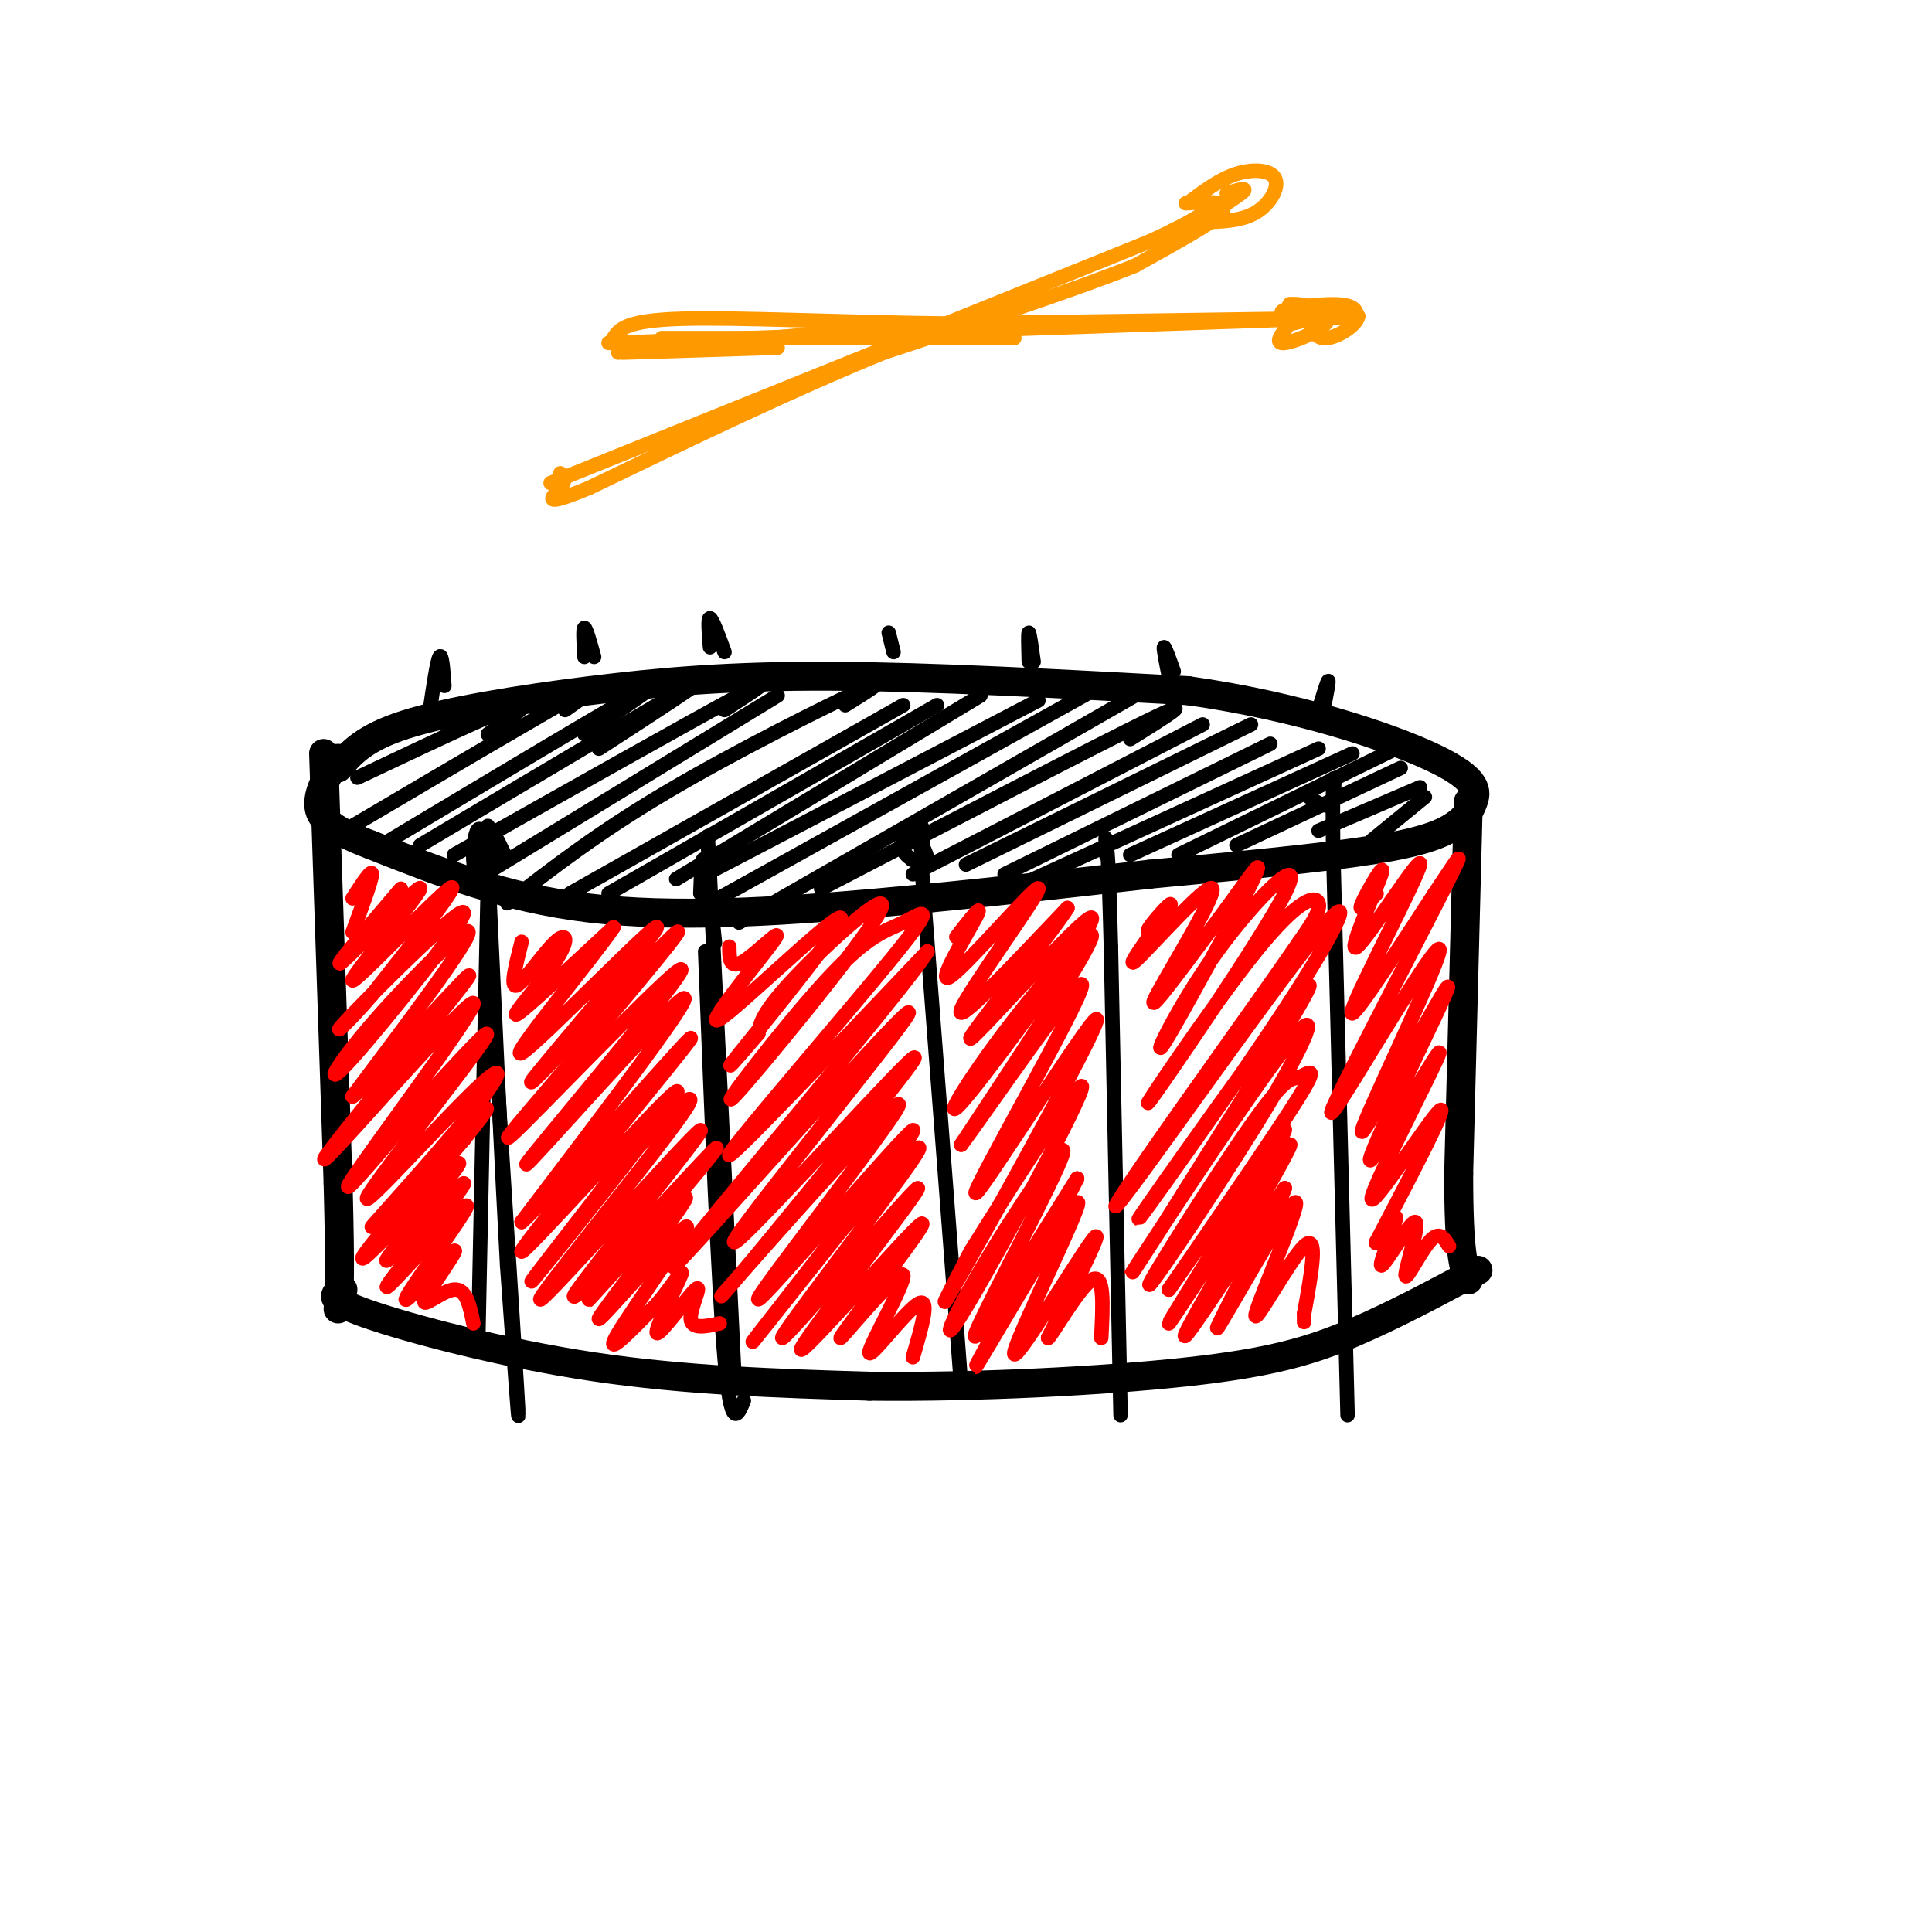 <svg viewBox='0 0 400 400' version='1.1' xmlns='http://www.w3.org/2000/svg' xmlns:xlink='http://www.w3.org/1999/xlink'><g fill='none' stroke='rgb(0,0,0)' stroke-width='6' stroke-linecap='round' stroke-linejoin='round'><path d='M70,159c2.667,-3.119 5.333,-6.238 14,-9c8.667,-2.762 23.333,-5.167 38,-7c14.667,-1.833 29.333,-3.095 50,-3c20.667,0.095 47.333,1.548 74,3'/><path d='M246,143c22.482,3.153 41.687,9.535 51,14c9.313,4.465 8.733,7.011 8,9c-0.733,1.989 -1.621,3.420 -4,5c-2.379,1.580 -6.251,3.309 -17,5c-10.749,1.691 -28.374,3.346 -46,5'/><path d='M238,181c-17.036,1.917 -36.625,4.208 -57,6c-20.375,1.792 -41.536,3.083 -59,1c-17.464,-2.083 -31.232,-7.542 -45,-13'/><path d='M77,175c-9.622,-3.622 -11.178,-6.178 -11,-9c0.178,-2.822 2.089,-5.911 4,-9'/><path d='M67,156c0.000,0.000 3.000,89.000 3,89'/><path d='M70,245c0.500,19.167 0.250,22.583 0,26'/><path d='M71,267c-1.844,0.978 -3.689,1.956 5,5c8.689,3.044 27.911,8.156 47,11c19.089,2.844 38.044,3.422 57,4'/><path d='M180,287c22.036,0.262 48.625,-1.083 66,-3c17.375,-1.917 25.536,-4.405 34,-8c8.464,-3.595 17.232,-8.298 26,-13'/><path d='M304,166c0.000,0.000 -2.000,77.000 -2,77'/><path d='M302,243c0.000,16.500 1.000,19.250 2,22'/></g>
<g fill='none' stroke='rgb(0,0,0)' stroke-width='3' stroke-linecap='round' stroke-linejoin='round'><path d='M99,278c0.833,-40.333 1.667,-80.667 2,-95c0.333,-14.333 0.167,-2.667 0,9'/><path d='M101,192c1.422,23.622 4.978,78.178 6,95c1.022,16.822 -0.489,-4.089 -2,-25'/><path d='M105,262c-1.000,-18.000 -2.500,-50.500 -4,-83'/><path d='M101,179c-1.489,-13.367 -3.211,-5.283 -3,-1c0.211,4.283 2.356,4.767 3,2c0.644,-2.767 -0.211,-8.783 0,-9c0.211,-0.217 1.489,5.367 2,7c0.511,1.633 0.256,-0.683 0,-3'/><path d='M103,175c-0.356,-1.400 -1.244,-3.400 -1,-3c0.244,0.400 1.622,3.200 3,6'/><path d='M89,147c0.750,-5.083 1.500,-10.167 2,-11c0.500,-0.833 0.750,2.583 1,6'/><path d='M121,136c-0.167,-3.000 -0.333,-6.000 0,-6c0.333,0.000 1.167,3.000 2,6'/><path d='M147,134c-0.250,-3.083 -0.500,-6.167 0,-6c0.500,0.167 1.750,3.583 3,7'/><path d='M185,135c0.000,0.000 -1.000,-4.000 -1,-4'/><path d='M213,137c-0.083,-3.000 -0.167,-6.000 0,-6c0.167,0.000 0.583,3.000 1,6'/><path d='M242,140c-0.583,-2.917 -1.167,-5.833 -1,-6c0.167,-0.167 1.083,2.417 2,5'/><path d='M273,147c0.917,-3.000 1.833,-6.000 2,-6c0.167,0.000 -0.417,3.000 -1,6'/><path d='M152,284c-2.083,-42.750 -4.167,-85.500 -5,-102c-0.833,-16.500 -0.417,-6.750 0,3'/><path d='M147,185c0.333,3.750 1.167,11.625 1,10c-0.167,-1.625 -1.333,-12.750 -2,-16c-0.667,-3.250 -0.833,1.375 -1,6'/><path d='M154,290c-1.333,3.250 -2.667,6.500 -4,-9c-1.333,-15.500 -2.667,-49.750 -4,-84'/><path d='M199,287c0.000,0.000 -8.000,-105.000 -8,-105'/><path d='M191,182c-0.978,-17.673 0.578,-9.354 0,-6c-0.578,3.354 -3.289,1.744 -4,0c-0.711,-1.744 0.578,-3.624 2,-3c1.422,0.624 2.978,3.750 3,5c0.022,1.250 -1.489,0.625 -3,0'/><path d='M189,178c-0.500,0.000 -0.250,0.000 0,0'/><path d='M232,293c0.000,0.000 -2.000,-97.000 -2,-97'/><path d='M230,196c-0.500,-19.667 -0.750,-20.333 -1,-21'/><path d='M229,175c-0.167,-3.167 -0.083,-0.583 0,2'/><path d='M279,293c0.000,0.000 -3.000,-118.000 -3,-118'/><path d='M276,175c-0.244,-20.578 0.644,-13.022 0,-10c-0.644,3.022 -2.822,1.511 -5,0'/><path d='M74,161c14.250,-6.750 28.500,-13.500 33,-15c4.500,-1.500 -0.750,2.250 -6,6'/><path d='M73,171c20.333,-12.000 40.667,-24.000 48,-28c7.333,-4.000 1.667,0.000 -4,4'/><path d='M79,175c23.500,-14.083 47.000,-28.167 54,-32c7.000,-3.833 -2.500,2.583 -12,9'/><path d='M87,175c24.917,-14.833 49.833,-29.667 56,-33c6.167,-3.333 -6.417,4.833 -19,13'/><path d='M94,177c24.833,-14.000 49.667,-28.000 59,-33c9.333,-5.000 3.167,-1.000 -3,3'/><path d='M102,180c0.000,0.000 59.000,-36.000 59,-36'/><path d='M105,187c9.422,-7.311 18.844,-14.622 33,-23c14.156,-8.378 33.044,-17.822 40,-21c6.956,-3.178 1.978,-0.089 -3,3'/><path d='M118,185c0.000,0.000 69.000,-39.000 69,-39'/><path d='M126,185c0.000,0.000 68.000,-39.000 68,-39'/><path d='M140,182c0.000,0.000 63.000,-38.000 63,-38'/><path d='M148,180c0.000,0.000 67.000,-35.000 67,-35'/><path d='M147,187c0.000,0.000 81.000,-45.000 81,-45'/><path d='M153,191c0.000,0.000 82.000,-47.000 82,-47'/><path d='M170,184c28.667,-14.917 57.333,-29.833 68,-35c10.667,-5.167 3.333,-0.583 -4,4'/><path d='M189,181c0.000,0.000 60.000,-31.000 60,-31'/><path d='M200,179c0.000,0.000 59.000,-29.000 59,-29'/><path d='M208,181c0.000,0.000 55.000,-27.000 55,-27'/><path d='M214,182c0.000,0.000 59.000,-27.000 59,-27'/><path d='M234,177c0.000,0.000 46.000,-21.000 46,-21'/><path d='M244,177c0.000,0.000 45.000,-22.000 45,-22'/><path d='M256,175c0.000,0.000 34.000,-16.000 34,-16'/><path d='M273,172c0.000,0.000 21.000,-9.000 21,-9'/><path d='M284,174c0.000,0.000 11.000,-9.000 11,-9'/></g>
<g fill='none' stroke='rgb(255,0,0)' stroke-width='3' stroke-linecap='round' stroke-linejoin='round'><path d='M73,186c2.000,-3.083 4.000,-6.167 4,-5c0.000,1.167 -2.000,6.583 -4,12'/><path d='M83,184c-7.493,8.801 -14.986,17.601 -12,15c2.986,-2.601 16.450,-16.604 16,-15c-0.450,1.604 -14.813,18.817 -14,19c0.813,0.183 16.804,-16.662 20,-19c3.196,-2.338 -6.402,9.831 -16,22'/><path d='M77,206c-5.140,6.073 -9.990,10.254 -4,4c5.990,-6.254 22.821,-22.944 23,-21c0.179,1.944 -16.292,22.521 -23,30c-6.708,7.479 -3.652,1.860 4,-7c7.652,-8.860 19.901,-20.960 20,-19c0.099,1.960 -11.950,17.980 -24,34'/><path d='M73,227c2.961,-1.955 22.364,-23.842 24,-25c1.636,-1.158 -14.495,18.413 -23,29c-8.505,10.587 -9.383,12.188 -1,3c8.383,-9.188 26.026,-29.166 25,-26c-1.026,3.166 -20.722,29.476 -25,36c-4.278,6.524 6.861,-6.738 18,-20'/><path d='M91,224c6.325,-6.907 13.136,-14.173 8,-7c-5.136,7.173 -22.221,28.786 -23,31c-0.779,2.214 14.747,-14.970 22,-22c7.253,-7.030 6.233,-3.905 -1,5c-7.233,8.905 -20.678,23.590 -20,23c0.678,-0.590 15.479,-16.454 21,-22c5.521,-5.546 1.760,-0.773 -2,4'/><path d='M96,236c-3.446,4.064 -11.062,12.224 -16,18c-4.938,5.776 -7.197,9.167 -2,4c5.197,-5.167 17.851,-18.893 17,-17c-0.851,1.893 -15.208,19.404 -15,20c0.208,0.596 14.979,-15.724 16,-16c1.021,-0.276 -11.708,15.493 -15,20c-3.292,4.507 2.854,-2.246 9,-9'/><path d='M90,256c3.674,-3.827 8.360,-8.895 6,-5c-2.360,3.895 -11.765,16.754 -12,18c-0.235,1.246 8.700,-9.120 10,-10c1.300,-0.880 -5.035,7.724 -6,10c-0.965,2.276 3.438,-1.778 6,-2c2.562,-0.222 3.281,3.389 4,7'/><path d='M108,195c-1.233,4.828 -2.466,9.656 -1,9c1.466,-0.656 5.630,-6.794 8,-9c2.370,-2.206 2.946,-0.478 0,4c-2.946,4.478 -9.413,11.708 -8,11c1.413,-0.708 10.707,-9.354 20,-18'/><path d='M127,192c-3.472,5.351 -22.151,27.729 -19,26c3.151,-1.729 28.133,-27.567 28,-26c-0.133,1.567 -25.382,30.537 -26,32c-0.618,1.463 23.395,-24.582 29,-30c5.605,-5.418 -7.197,9.791 -20,25'/><path d='M119,219c-8.273,9.815 -18.954,21.851 -11,14c7.954,-7.851 34.544,-35.589 33,-32c-1.544,3.589 -31.224,38.505 -32,40c-0.776,1.495 27.350,-30.430 32,-34c4.650,-3.570 -14.175,21.215 -33,46'/><path d='M108,253c5.599,-4.873 36.097,-40.054 35,-38c-1.097,2.054 -33.789,41.344 -35,44c-1.211,2.656 29.059,-31.324 32,-33c2.941,-1.676 -21.445,28.950 -28,37c-6.555,8.050 4.723,-6.475 16,-21'/><path d='M128,242c7.860,-8.796 19.511,-20.286 13,-11c-6.511,9.286 -31.184,39.347 -29,38c2.184,-1.347 31.225,-34.103 33,-35c1.775,-0.897 -23.714,30.066 -26,34c-2.286,3.934 18.633,-19.162 26,-27c7.367,-7.838 1.184,-0.419 -5,7'/><path d='M140,248c-6.453,7.630 -20.086,23.203 -18,21c2.086,-2.203 19.890,-22.184 20,-21c0.110,1.184 -17.476,23.534 -18,25c-0.524,1.466 16.013,-17.951 18,-19c1.987,-1.049 -10.575,16.272 -14,22c-3.425,5.728 2.288,-0.136 8,-6'/><path d='M136,270c2.813,-3.186 5.845,-8.152 5,-6c-0.845,2.152 -5.567,11.422 -5,12c0.567,0.578 6.422,-7.537 8,-9c1.578,-1.463 -1.121,3.725 -1,6c0.121,2.275 3.060,1.638 6,1'/><path d='M151,196c0.008,2.436 0.015,4.872 3,3c2.985,-1.872 8.946,-8.051 6,-4c-2.946,4.051 -14.800,18.333 -11,16c3.800,-2.333 23.254,-21.282 25,-21c1.746,0.282 -14.215,19.795 -20,27c-5.785,7.205 -1.392,2.103 3,-3'/><path d='M157,214c0.402,-1.396 -0.092,-3.384 7,-11c7.092,-7.616 21.769,-20.858 18,-14c-3.769,6.858 -25.986,33.817 -30,38c-4.014,4.183 10.173,-14.410 19,-24c8.827,-9.590 12.294,-10.179 16,-12c3.706,-1.821 7.652,-4.875 -2,7c-9.652,11.875 -32.900,38.679 -34,41c-1.100,2.321 19.950,-19.839 41,-42'/><path d='M192,197c-2.271,4.160 -28.448,35.560 -42,52c-13.552,16.440 -14.479,17.919 -1,3c13.479,-14.919 41.366,-46.236 39,-42c-2.366,4.236 -34.983,44.025 -36,47c-1.017,2.975 29.567,-30.864 36,-37c6.433,-6.136 -11.283,15.432 -29,37'/><path d='M159,257c-8.211,10.001 -14.238,16.502 -5,6c9.238,-10.502 33.741,-38.007 32,-34c-1.741,4.007 -29.724,39.528 -29,40c0.724,0.472 30.157,-34.104 32,-35c1.843,-0.896 -23.902,31.887 -31,41c-7.098,9.113 4.451,-5.443 16,-20'/><path d='M174,255c8.100,-9.416 20.349,-22.954 15,-15c-5.349,7.954 -28.295,37.402 -27,37c1.295,-0.402 26.832,-30.654 28,-31c1.168,-0.346 -22.032,29.215 -24,33c-1.968,3.785 17.295,-18.204 23,-24c5.705,-5.796 -2.147,4.602 -10,15'/><path d='M179,270c-3.338,4.720 -6.685,9.019 -4,6c2.685,-3.019 11.400,-13.356 12,-12c0.600,1.356 -6.915,14.403 -7,16c-0.085,1.597 7.262,-8.258 10,-10c2.738,-1.742 0.869,4.629 -1,11'/><path d='M198,194c2.965,-3.828 5.930,-7.656 4,-4c-1.930,3.656 -8.754,14.794 -5,12c3.754,-2.794 18.088,-19.522 18,-18c-0.088,1.522 -14.596,21.292 -16,25c-1.404,3.708 10.298,-8.646 22,-21'/><path d='M221,188c-3.048,4.983 -21.670,27.941 -20,27c1.670,-0.941 23.630,-25.783 25,-25c1.370,0.783 -17.849,27.189 -25,36c-7.151,8.811 -2.233,0.026 6,-11c8.233,-11.026 19.781,-24.293 19,-21c-0.781,3.293 -13.890,23.147 -27,43'/><path d='M199,237c3.343,-4.237 25.200,-36.329 25,-33c-0.200,3.329 -22.456,42.078 -22,43c0.456,0.922 23.623,-35.982 25,-36c1.377,-0.018 -19.035,36.852 -27,51c-7.965,14.148 -3.482,5.574 1,-3'/><path d='M201,259c6.693,-10.779 22.926,-36.226 23,-34c0.074,2.226 -16.011,32.124 -23,44c-6.989,11.876 -4.884,5.730 2,-6c6.884,-11.730 18.546,-29.043 17,-24c-1.546,5.043 -16.299,32.441 -18,37c-1.701,4.559 9.649,-13.720 21,-32'/><path d='M223,244c-3.069,6.565 -21.242,38.977 -21,39c0.242,0.023 18.900,-32.344 21,-34c2.100,-1.656 -12.358,27.400 -13,31c-0.642,3.600 12.531,-18.257 16,-23c3.469,-4.743 -2.765,7.629 -9,20'/><path d='M217,277c0.511,-0.089 6.289,-10.311 9,-12c2.711,-1.689 2.356,5.156 2,12'/><path d='M241,191c-2.095,1.388 -4.191,2.777 -3,1c1.191,-1.777 5.667,-6.719 4,-4c-1.667,2.719 -9.478,13.100 -7,11c2.478,-2.100 15.244,-16.681 16,-15c0.756,1.681 -10.498,19.623 -12,23c-1.502,3.377 6.749,-7.812 15,-19'/><path d='M254,188c4.625,-6.272 8.687,-12.453 5,-5c-3.687,7.453 -15.123,28.540 -18,33c-2.877,4.460 2.806,-7.707 11,-19c8.194,-11.293 18.900,-21.711 14,-12c-4.900,9.711 -25.406,39.551 -28,43c-2.594,3.449 12.725,-19.495 22,-31c9.275,-11.505 12.507,-11.573 13,-10c0.493,1.573 -1.754,4.786 -4,8'/><path d='M269,195c-7.011,10.222 -22.537,31.777 -31,44c-8.463,12.223 -9.863,15.114 -1,3c8.863,-12.114 27.988,-39.232 36,-49c8.012,-9.768 4.910,-2.185 -7,16c-11.910,18.185 -32.630,46.973 -30,43c2.630,-3.973 28.608,-40.707 34,-47c5.392,-6.293 -9.804,17.853 -25,42'/><path d='M245,247c-7.645,12.316 -14.256,22.107 -9,14c5.256,-8.107 22.381,-34.112 30,-44c7.619,-9.888 5.732,-3.659 -3,11c-8.732,14.659 -24.309,37.748 -25,38c-0.691,0.252 13.506,-22.335 21,-33c7.494,-10.665 8.287,-9.410 10,-10c1.713,-0.590 4.347,-3.026 0,4c-4.347,7.026 -15.673,23.513 -27,40'/><path d='M242,267c3.228,-4.502 24.799,-35.756 24,-33c-0.799,2.756 -23.967,39.522 -24,40c-0.033,0.478 23.068,-35.333 25,-37c1.932,-1.667 -17.305,30.809 -21,38c-3.695,7.191 8.153,-10.905 20,-29'/><path d='M266,246c-1.221,4.105 -14.272,28.868 -14,29c0.272,0.132 13.867,-24.367 16,-26c2.133,-1.633 -7.195,19.599 -8,23c-0.805,3.401 6.913,-11.028 10,-14c3.087,-2.972 1.544,5.514 0,14'/><path d='M270,272c0.000,2.500 0.000,1.750 0,1'/><path d='M285,185c-2.015,2.192 -4.031,4.385 -3,2c1.031,-2.385 5.108,-9.346 4,-6c-1.108,3.346 -7.400,17.000 -5,15c2.400,-2.000 13.492,-19.654 13,-17c-0.492,2.654 -12.569,25.615 -14,30c-1.431,4.385 7.785,-9.808 17,-24'/><path d='M297,185c4.421,-6.541 6.973,-10.893 3,-3c-3.973,7.893 -14.473,28.030 -20,39c-5.527,10.970 -6.083,12.774 0,3c6.083,-9.774 18.806,-31.125 18,-27c-0.806,4.125 -15.140,33.726 -16,37c-0.860,3.274 11.754,-19.779 16,-27c4.246,-7.221 0.123,1.389 -4,10'/><path d='M294,217c-4.032,8.679 -12.111,25.375 -10,23c2.111,-2.375 14.411,-23.822 14,-22c-0.411,1.822 -13.534,26.914 -14,30c-0.466,3.086 11.724,-15.832 14,-18c2.276,-2.168 -5.362,12.416 -13,27'/><path d='M285,257c-0.796,2.235 3.715,-5.677 4,-5c0.285,0.677 -3.656,9.944 -3,10c0.656,0.056 5.908,-9.098 7,-9c1.092,0.098 -1.975,9.450 -2,11c-0.025,1.550 2.993,-4.700 5,-7c2.007,-2.300 3.004,-0.650 4,1'/></g>
<g fill='none' stroke='rgb(255,153,0)' stroke-width='3' stroke-linecap='round' stroke-linejoin='round'><path d='M114,100c0.000,0.000 124.000,-50.000 124,-50'/><path d='M238,50c20.643,-9.512 10.250,-8.292 8,-8c-2.250,0.292 3.643,-0.345 6,0c2.357,0.345 1.179,1.673 0,3'/><path d='M252,45c-2.833,2.167 -9.917,6.083 -17,10'/><path d='M235,55c-11.500,4.667 -31.750,11.333 -52,18'/><path d='M183,73c-18.833,7.667 -39.917,17.833 -61,28'/><path d='M122,101c-10.822,4.489 -7.378,1.711 -6,0c1.378,-1.711 0.689,-2.356 0,-3'/><path d='M246,42c3.268,-2.452 6.536,-4.905 10,-6c3.464,-1.095 7.125,-0.833 8,1c0.875,1.833 -1.036,5.238 -4,7c-2.964,1.762 -6.982,1.881 -11,2'/><path d='M249,46c0.200,-1.022 6.200,-4.578 8,-6c1.800,-1.422 -0.600,-0.711 -3,0'/><path d='M126,71c0.000,0.000 146.000,-5.000 146,-5'/><path d='M272,66c20.988,-0.845 0.458,-0.458 -5,-1c-5.458,-0.542 4.155,-2.012 9,-2c4.845,0.012 4.923,1.506 5,3'/><path d='M281,66c-0.608,1.641 -4.627,4.244 -7,4c-2.373,-0.244 -3.100,-3.333 -2,-5c1.100,-1.667 4.027,-1.910 3,-1c-1.027,0.910 -6.008,2.974 -8,3c-1.992,0.026 -0.996,-1.987 0,-4'/><path d='M267,63c2.357,-0.286 8.250,1.000 8,3c-0.250,2.000 -6.643,4.714 -9,5c-2.357,0.286 -0.679,-1.857 1,-4'/><path d='M266,66c0.000,0.000 -69.000,1.000 -69,1'/><path d='M197,67c-22.556,-0.244 -44.444,-1.356 -56,-1c-11.556,0.356 -12.778,2.178 -14,4'/><path d='M129,73c0.000,0.000 32.000,-1.000 32,-1'/><path d='M128,73c0.000,0.000 42.000,-4.000 42,-4'/><path d='M137,70c0.000,0.000 73.000,0.000 73,0'/></g>
</svg>